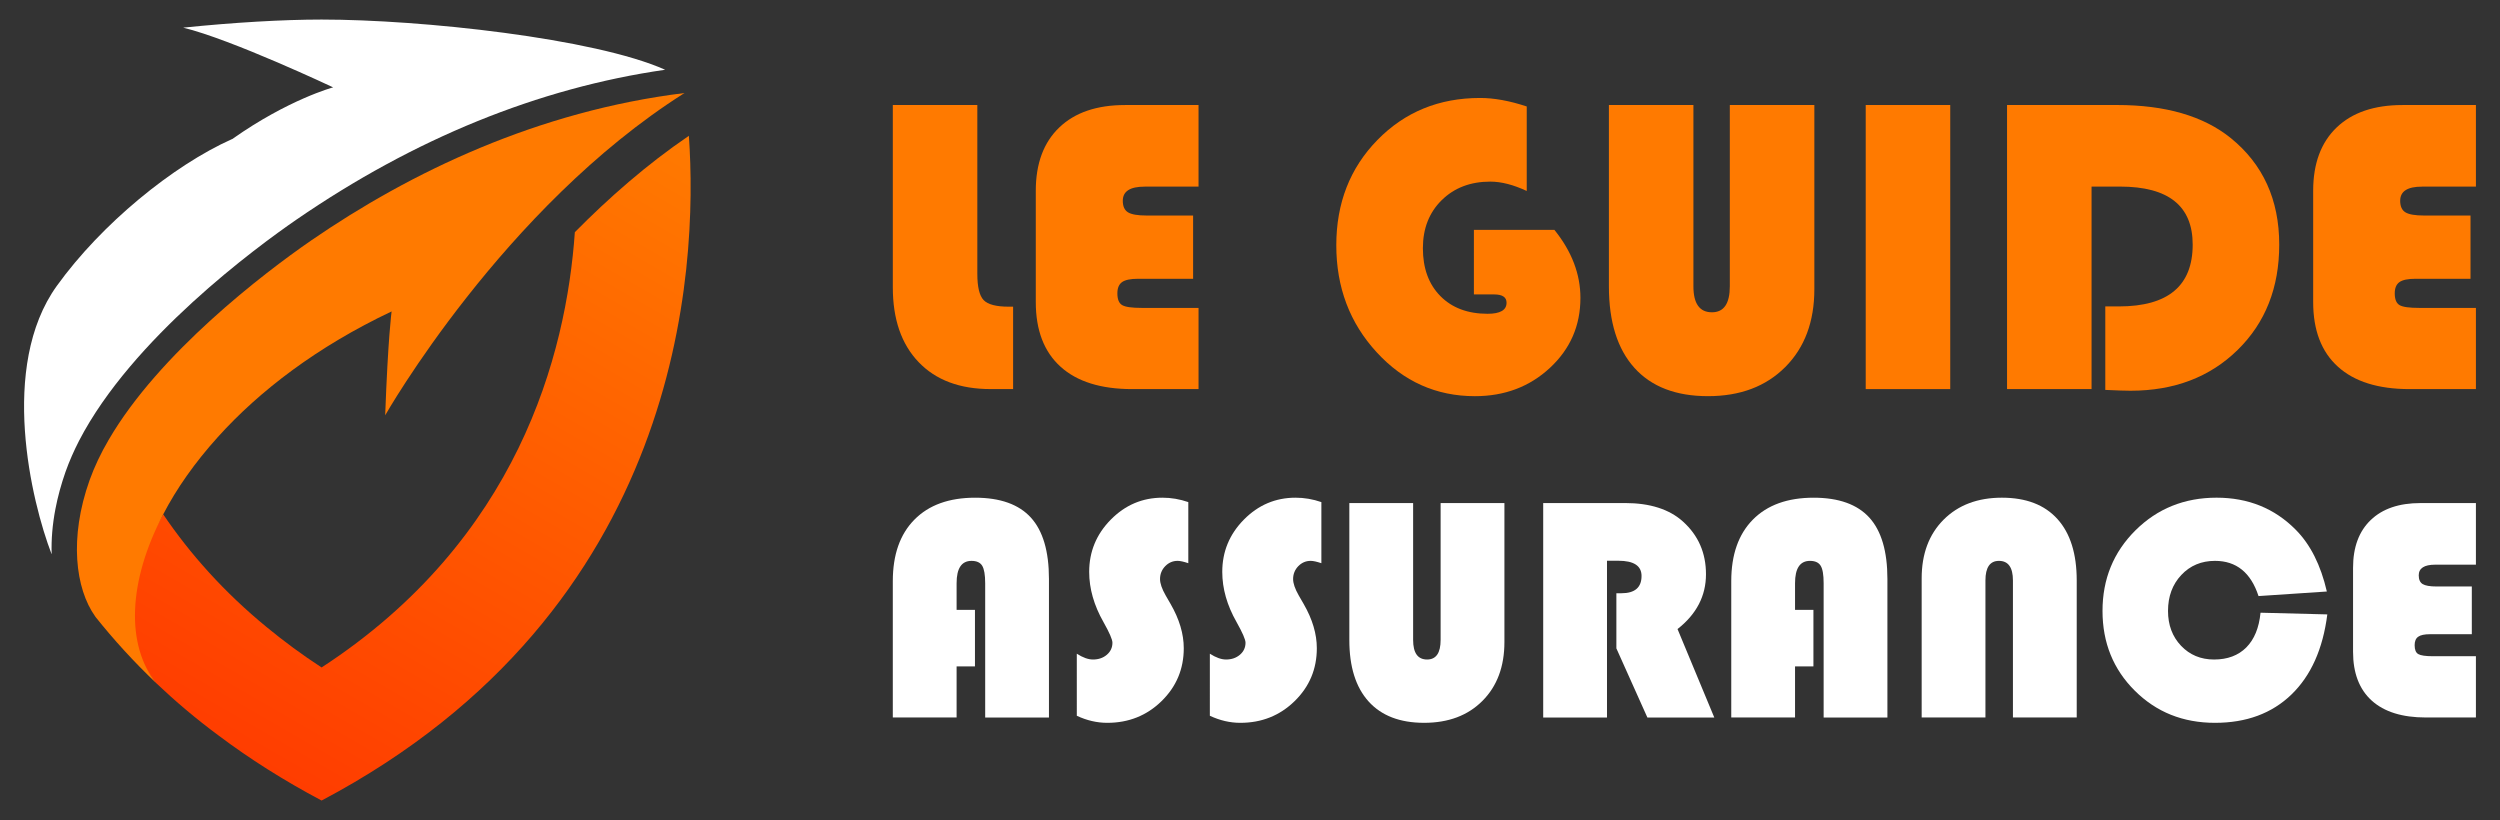 <?xml version="1.0" encoding="utf-8"?>
<!-- Generator: Adobe Illustrator 16.0.0, SVG Export Plug-In . SVG Version: 6.00 Build 0)  -->
<!DOCTYPE svg PUBLIC "-//W3C//DTD SVG 1.1//EN" "http://www.w3.org/Graphics/SVG/1.1/DTD/svg11.dtd">
<svg version="1.1" id="Calque_1" xmlns="http://www.w3.org/2000/svg" xmlns:xlink="http://www.w3.org/1999/xlink" x="0px" y="0px"
	 width="189px" height="62px" viewBox="0 0 189 62" enable-background="new 0 0 189 62" xml:space="preserve">
<rect x="0" y="0" width="189" height="62" fill="#333333" stroke="none"/>
<g>
	<g>
		<g>
			<g>
				<path fill="#FF7A00" d="M67.496,7.939h6.39v12.759c0,0.996,0.159,1.659,0.479,1.991c0.318,0.331,0.95,0.496,1.895,0.496h0.331
					v6.229h-1.7c-2.328,0-4.143-0.678-5.443-2.038c-1.302-1.358-1.951-3.242-1.951-5.655V7.939z"/>
				<path fill="#FF7A00" d="M90.199,16.293v4.783h-4.167c-0.567,0-0.969,0.083-1.206,0.252c-0.235,0.168-0.353,0.45-0.353,0.85
					c0,0.451,0.121,0.748,0.363,0.888c0.24,0.144,0.733,0.212,1.479,0.212h4.295v6.138h-5.02c-2.359,0-4.164-0.563-5.412-1.692
					c-1.248-1.128-1.873-2.754-1.873-4.885v-8.417c0-2.055,0.591-3.65,1.772-4.781c1.179-1.133,2.838-1.7,4.978-1.7h5.554v6.169
					h-4.074c-1.101,0-1.652,0.353-1.652,1.068c0,0.42,0.131,0.712,0.393,0.873c0.262,0.162,0.73,0.243,1.401,0.243H90.199z"/>
				<path fill="#FF7A00" d="M111.424,17.378h6.089c1.311,1.627,1.967,3.342,1.967,5.145c0,2.1-0.769,3.861-2.306,5.288
					c-1.536,1.427-3.426,2.14-5.672,2.14c-2.915,0-5.391-1.105-7.425-3.32c-2.036-2.213-3.053-4.908-3.053-8.087
					c0-3.188,1.035-5.842,3.108-7.96c2.071-2.118,4.659-3.178,7.764-3.178c1.058,0,2.235,0.214,3.525,0.643v6.389
					c-1.007-0.471-1.925-0.708-2.753-0.708c-1.501,0-2.725,0.468-3.674,1.401s-1.424,2.146-1.424,3.633
					c0,1.521,0.442,2.728,1.322,3.619c0.881,0.892,2.071,1.339,3.572,1.339c0.954,0,1.431-0.279,1.431-0.837
					c0-0.418-0.314-0.627-0.943-0.627h-1.526V17.378z"/>
				<path fill="#FF7A00" d="M137.165,7.939v13.924c0,2.453-0.732,4.416-2.196,5.883c-1.464,1.47-3.412,2.204-5.846,2.204
					c-2.423,0-4.277-0.713-5.562-2.14c-1.285-1.427-1.928-3.478-1.928-6.152V7.939h6.389v13.703c0,1.311,0.467,1.967,1.401,1.967
					c0.901,0,1.351-0.656,1.351-1.967V7.939H137.165z"/>
				<path fill="#FF7A00" d="M147.438,7.939v21.476h-6.39V7.939H147.438z"/>
				<path fill="#FF7A00" d="M158.122,14.108v15.307h-6.389V7.939h8.323c3.649,0,6.508,0.828,8.572,2.484
					c2.455,1.983,3.682,4.674,3.682,8.07c0,3.254-1.046,5.906-3.145,7.963c-2.098,2.056-4.799,3.084-8.104,3.084
					c-0.388,0-1.022-0.021-1.901-0.063v-6.311h1.02c3.725,0,5.587-1.557,5.587-4.674c0-2.924-1.832-4.386-5.492-4.386H158.122z"/>
				<path fill="#FF7A00" d="M186.771,16.293v4.783h-4.17c-0.563,0-0.966,0.083-1.203,0.252c-0.235,0.168-0.355,0.45-0.355,0.85
					c0,0.451,0.122,0.748,0.363,0.888c0.24,0.144,0.734,0.212,1.479,0.212h4.295v6.138h-5.02c-2.359,0-4.163-0.563-5.412-1.692
					c-1.249-1.128-1.872-2.754-1.872-4.885v-8.417c0-2.055,0.592-3.65,1.77-4.781c1.181-1.133,2.84-1.7,4.98-1.7h5.554v6.169h-4.076
					c-1.1,0-1.65,0.353-1.65,1.068c0,0.42,0.131,0.712,0.394,0.873c0.262,0.162,0.729,0.243,1.399,0.243H186.771z"/>
			</g>
		</g>
		<g>
			<path fill="#FFFFFF" d="M73.707,46.106v4.276h-1.388v3.859h-4.823V43.934c0-1.995,0.543-3.546,1.634-4.65
				c1.087-1.104,2.619-1.658,4.588-1.658c1.901,0,3.306,0.504,4.217,1.504c0.911,1.001,1.366,2.549,1.366,4.639v10.475H74.48V44.088
				c0-0.635-0.077-1.073-0.226-1.318c-0.15-0.246-0.42-0.368-0.808-0.368c-0.752,0-1.127,0.563-1.127,1.687v2.019H73.707z"/>
			<path fill="#FFFFFF" d="M89.836,37.959v4.619c-0.349-0.117-0.618-0.177-0.808-0.177c-0.364,0-0.676,0.134-0.938,0.402
				c-0.261,0.271-0.392,0.597-0.392,0.976c0,0.324,0.142,0.737,0.426,1.236l0.369,0.64c0.667,1.156,0.999,2.272,0.999,3.349
				c0,1.578-0.561,2.909-1.68,4.002c-1.121,1.094-2.487,1.64-4.104,1.64c-0.775,0-1.544-0.178-2.302-0.534V49.42
				c0.458,0.294,0.864,0.439,1.222,0.439c0.42,0,0.771-0.121,1.051-0.361c0.281-0.242,0.421-0.545,0.421-0.91
				c0-0.237-0.225-0.756-0.676-1.556c-0.72-1.266-1.082-2.532-1.082-3.798c0-1.528,0.544-2.847,1.634-3.951
				c1.089-1.104,2.39-1.658,3.903-1.658C88.542,37.625,89.194,37.737,89.836,37.959z"/>
			<path fill="#FFFFFF" d="M99.896,37.959v4.619c-0.348-0.117-0.618-0.177-0.807-0.177c-0.364,0-0.677,0.134-0.939,0.402
				c-0.261,0.271-0.391,0.597-0.391,0.976c0,0.324,0.142,0.737,0.426,1.236l0.369,0.64c0.667,1.156,0.998,2.272,0.998,3.349
				c0,1.578-0.56,2.909-1.679,4.002c-1.121,1.094-2.489,1.64-4.105,1.64c-0.775,0-1.543-0.178-2.303-0.534V49.42
				c0.458,0.294,0.866,0.439,1.224,0.439c0.419,0,0.769-0.121,1.05-0.361c0.281-0.242,0.422-0.545,0.422-0.91
				c0-0.237-0.227-0.756-0.676-1.556c-0.721-1.266-1.082-2.532-1.082-3.798c0-1.528,0.544-2.847,1.633-3.951
				c1.089-1.104,2.39-1.658,3.904-1.658C98.602,37.625,99.254,37.737,99.896,37.959z"/>
			<path fill="#FFFFFF" d="M113.734,38.03v10.511c0,1.853-0.554,3.334-1.659,4.443c-1.104,1.108-2.574,1.661-4.411,1.661
				c-1.829,0-3.229-0.539-4.199-1.615c-0.971-1.076-1.455-2.624-1.455-4.644V38.03h4.822v10.345c0,0.99,0.353,1.484,1.057,1.484
				c0.681,0,1.022-0.494,1.022-1.484V38.03H113.734z"/>
			<path fill="#FFFFFF" d="M121.489,42.392v11.851h-4.823V38.03h6.188c1.883,0,3.347,0.467,4.382,1.402
				c1.157,1.045,1.736,2.37,1.736,3.979c0,1.641-0.718,3.021-2.151,4.145l2.779,6.687h-5.058l-2.344-5.226v-4.168h0.383
				c1.012,0,1.52-0.435,1.52-1.307c0-0.769-0.588-1.15-1.758-1.15H121.489z"/>
			<path fill="#FFFFFF" d="M137.095,46.106v4.276h-1.39v3.859h-4.822V43.934c0-1.995,0.544-3.546,1.633-4.65
				c1.089-1.104,2.62-1.658,4.593-1.658c1.897,0,3.302,0.504,4.213,1.504c0.91,1.001,1.366,2.549,1.366,4.639v10.475h-4.821V44.088
				c0-0.635-0.073-1.073-0.225-1.318c-0.151-0.246-0.42-0.368-0.809-0.368c-0.752,0-1.128,0.563-1.128,1.687v2.019H137.095z"/>
			<path fill="#FFFFFF" d="M145.278,54.242V43.72c0-1.843,0.552-3.322,1.656-4.431c1.106-1.107,2.576-1.664,4.411-1.664
				c1.83,0,3.229,0.539,4.2,1.617c0.971,1.077,1.455,2.625,1.455,4.643v10.357h-4.822V43.885c0-0.988-0.353-1.483-1.058-1.483
				c-0.682,0-1.021,0.495-1.021,1.483v10.357H145.278z"/>
			<path fill="#FFFFFF" d="M170.896,46.321l5.049,0.128c-0.333,2.615-1.237,4.634-2.715,6.06c-1.477,1.425-3.403,2.137-5.777,2.137
				c-2.416,0-4.436-0.809-6.063-2.43c-1.626-1.618-2.44-3.628-2.44-6.027c0-2.413,0.829-4.442,2.488-6.092
				c1.656-1.646,3.702-2.472,6.135-2.472c2.39,0,4.386,0.808,5.986,2.425c1.107,1.115,1.891,2.673,2.351,4.669l-5.166,0.344
				c-0.579-1.774-1.676-2.661-3.29-2.661c-1.029,0-1.879,0.356-2.549,1.07c-0.668,0.711-1.003,1.619-1.003,2.717
				c0,1.062,0.329,1.939,0.985,2.632c0.658,0.691,1.489,1.039,2.495,1.039c1.02,0,1.834-0.306,2.44-0.915
				C170.426,48.335,170.785,47.461,170.896,46.321z"/>
			<path fill="#FFFFFF" d="M186.869,44.336v3.61h-3.147c-0.426,0-0.73,0.063-0.906,0.192c-0.181,0.126-0.269,0.339-0.269,0.64
				c0,0.342,0.09,0.563,0.272,0.67c0.183,0.108,0.555,0.163,1.118,0.163h3.242v4.631h-3.788c-1.781,0-3.144-0.425-4.086-1.275
				c-0.943-0.852-1.414-2.083-1.414-3.688v-6.354c0-1.552,0.444-2.755,1.335-3.61c0.891-0.856,2.144-1.283,3.759-1.283h4.194v4.657
				h-3.077c-0.83,0-1.246,0.27-1.246,0.806c0,0.318,0.099,0.538,0.296,0.66c0.198,0.122,0.55,0.183,1.057,0.183H186.869z"/>
		</g>
	</g>
	<g>
		<g>
			<linearGradient id="SVGID_1_" gradientUnits="userSpaceOnUse" x1="47.464" y1="7.603" x2="18.741" y2="57.352">
				<stop  offset="0" style="stop-color:#FF7A00"/>
				<stop  offset="1" style="stop-color:#FF3D00"/>
			</linearGradient>
			<path fill="url(#SVGID_1_)" d="M24.313,60.521c-2.87-1.522-5.457-3.164-7.784-4.913c-1.712-1.264-3.283-2.599-4.724-3.967
				c-2.362-2.693-2.445-7.771,0.533-12.757c2.018,2.978,4.593,5.883,7.853,8.552c1.264,1.038,2.633,2.055,4.122,3.024
				c14.811-9.65,18.496-23.6,19.145-32.906c2.551-2.584,5.456-5.137,8.621-7.287C52.789,20.401,51.597,46.101,24.313,60.521z"/>
			<g>
				<path fill="#FF7A00" d="M51.749,7.032C38.038,15.702,29.12,31.397,29.12,31.397c0.213-5.845,0.485-7.853,0.485-7.853
					c-5.61,2.656-9.98,5.997-13.133,9.494c-1.749,1.938-3.13,3.91-4.133,5.846c-2.682,5.104-2.813,9.91-0.533,12.757
					c-1.701-1.619-3.212-3.284-4.571-4.985C7.224,46.645,7.213,46.62,7.2,46.607c-1.501-2.1-1.984-5.937-0.426-10.309
					c0.366-1.016,0.852-2.042,1.442-3.048c3.815-6.555,11.716-12.589,15.271-15.046C31.069,12.984,40.695,8.391,51.749,7.032z"/>
			</g>
			<path fill="#FFFFFF" d="M50.285,5.273C40.695,6.655,31.318,10.48,22.4,16.611c-3.012,2.077-12.413,8.975-16.417,16.699
				c-0.401,0.779-0.743,1.56-1.026,2.352c-0.331,0.944-0.59,1.89-0.768,2.821c-0.224,1.17-0.319,2.305-0.284,3.401
				c-0.012-0.011-0.012-0.011-0.012-0.011C2.381,37.94-0.088,27.71,4.294,21.615c3.366-4.679,8.776-9.103,13.253-11.103
				c0,0,0,0,0.011,0c4.251-3,7.628-3.908,7.628-3.908s-7.688-3.631-11.338-4.514c3.805-0.391,7.548-0.612,10.465-0.612
				C31.837,1.479,44.935,2.887,50.285,5.273z"/>
		</g>
	</g>
</g>
</svg>
